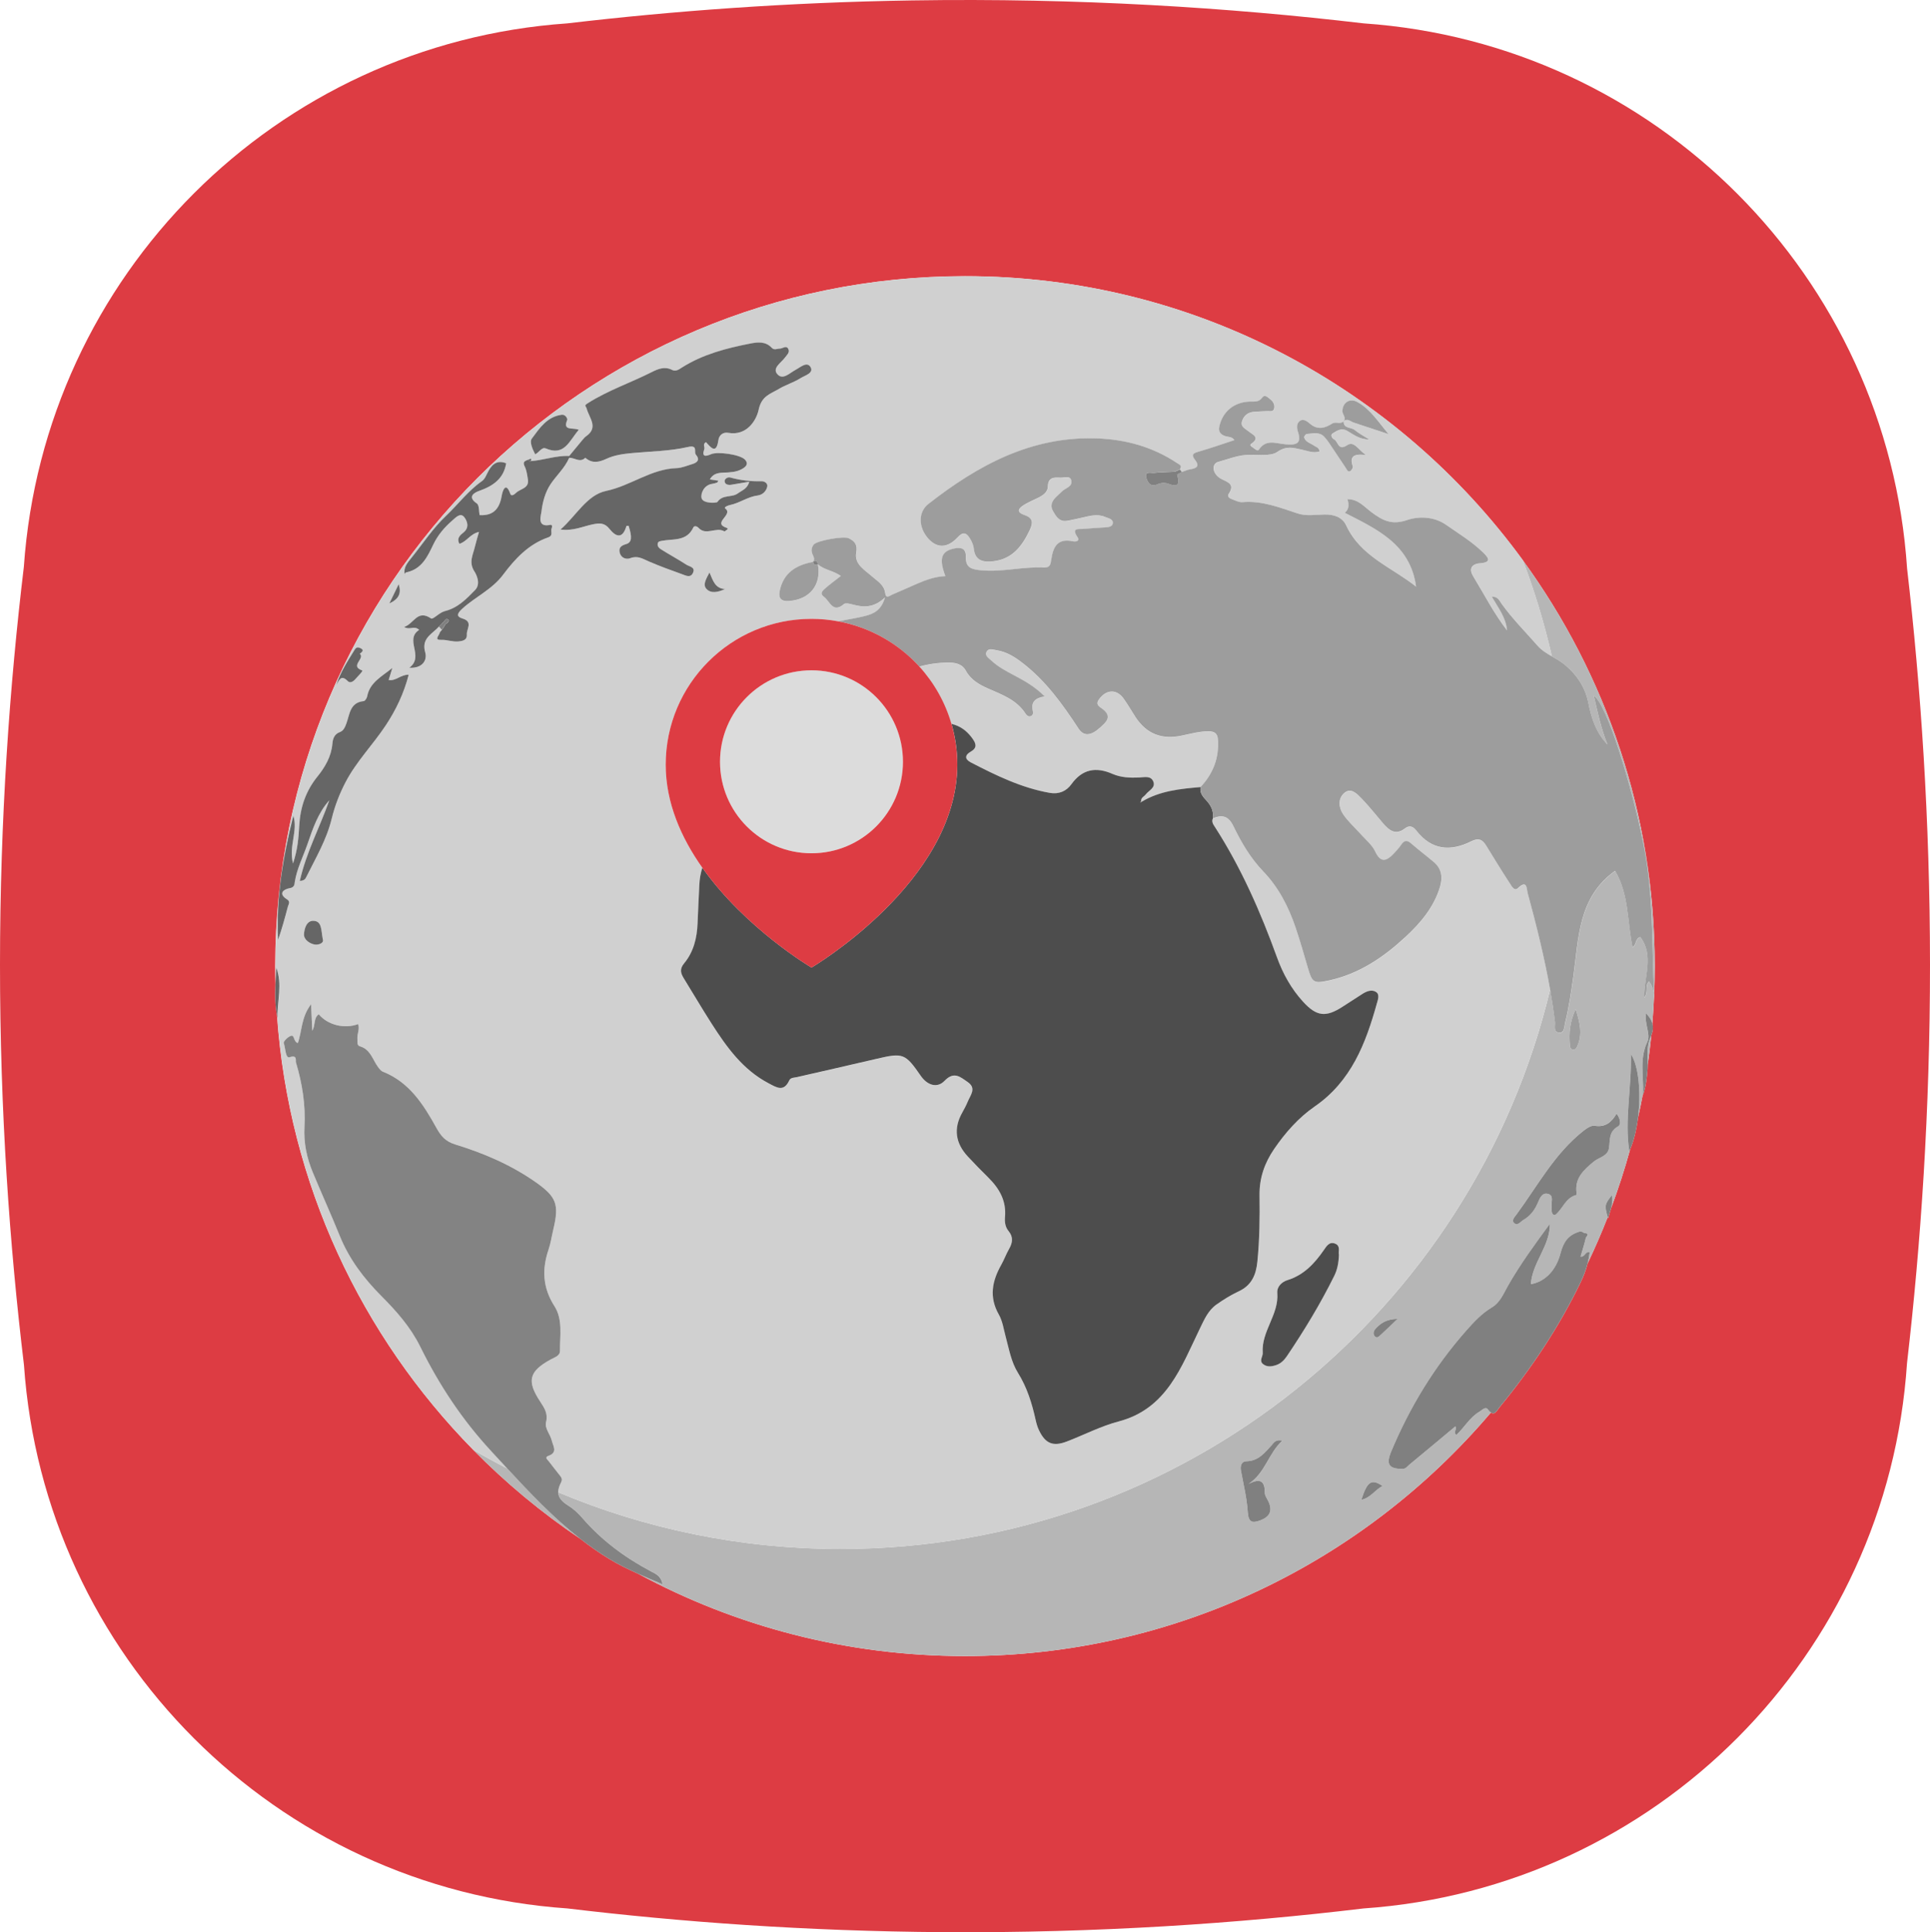 <svg xmlns="http://www.w3.org/2000/svg" id="Livello_2" data-name="Livello 2" viewBox="0 0 737.27 737.95"><defs><style>      .cls-1 {        fill: #9d9d9d;      }      .cls-2 {        fill: #b6b6b6;      }      .cls-3 {        fill: #666;      }      .cls-4 {        fill: #d0d0d0;      }      .cls-5 {        fill: #dcdcdc;      }      .cls-6 {        fill: #dd3c43;      }      .cls-7 {        fill: gray;      }      .cls-8 {        fill: #838383;      }      .cls-9 {        fill: #4d4d4d;      }    </style></defs><g id="Livello_1-2" data-name="Livello 1"><g><path class="cls-6" d="M728.52,217.13c-7.42-111.56-96.11-200.49-207.65-208.21C469.88,2.92,411.99-.84,348.43,.16c-47.54,.74-91.63,4.05-131.75,8.77C105.4,16.65,16.83,105.21,9.11,216.49,3.7,261.57,.01,312.53,0,368.39c-.01,56.25,3.69,107.53,9.15,152.86,7.7,111.3,96.27,199.89,207.57,207.61,43.05,5.16,91.18,8.71,143.61,9.06,59.15,.39,113.01-3.36,160.51-9.05,111.56-7.72,200.26-96.67,207.65-208.25,5.26-45.35,8.8-96.4,8.78-152.22-.01-55.44-3.53-106.16-8.75-151.26Zm-96.52,164.28c-.04-.4-.08-.81-.13-1.2-.15,3.58-.37,7.14-.66,10.68,.37,1.38,.23,2.85-.4,4.52-.38,3.77-.84,7.52-1.38,11.24,0,.56-.02,1.12-.06,1.67-.26,3.39-.64,6.7-1.76,9.94,.02-.23,.02-.47,.03-.7-.59,3.16-1.23,6.3-1.93,9.42-.56,4.44-1.56,8.63-2.95,11.83-2.11,7.7-4.56,15.25-7.33,22.65-.34,1.27-.79,2.53-1.13,3.87-.05-.18-.1-.34-.15-.51-2.34,6-4.9,11.89-7.66,17.67-.65,2.55-1.59,4.99-2.72,7.32-8.29,17.17-18.83,32.91-30.92,47.63-.91,1.1-1.76,3.11-3.33,2.04-48.33,56.89-120.39,93-200.89,93-45.17,0-87.67-11.39-124.82-31.42-3.89-1.74-7.63-3.56-11.22-5.76-3.85-2.35-7.5-4.93-10.99-7.67-14.73-9.93-28.42-21.29-40.83-33.92-42.65-43.37-70.4-101.43-74.96-165.91-.74-3.9-.75-7.82-.58-11.75-.06-2.35-.1-4.71-.1-7.08,0-145.53,117.97-263.5,263.5-263.5,87.58,0,165.17,42.74,213.09,108.5,31.7,43.5,50.41,97.06,50.41,155,0,3.51-.09,7-.23,10.47,.03,.66,.06,1.32,.1,1.97Z"></path><path class="cls-2" d="M628.15,381.03c-.14-8.09,3.84-16.03-1.52-23.11-2.03,.61-1.29,2.88-2.96,3.86-2.08-9.73-1.33-20.07-6.67-29.14-14.23,10.2-13.88,25.86-15.96,40.46-.84,5.91-1.68,11.8-3.13,17.58-.35,1.38-.21,3.79-2.13,3.74-2.52-.07-1.57-2.74-1.74-4.11-.51-4.18-1.15-8.33-1.88-12.46-29.29,122.57-139.53,213.71-271.08,213.71-38.23,0-74.65-7.71-107.82-21.64,.03,1.98,1.3,3.5,3.85,5.08,1.97,1.22,3.76,2.87,5.28,4.63,7.37,8.56,16.23,15.13,26.16,20.4,1.77,.94,4.02,1.73,4.57,4.99-3.2-1.35-6.29-2.64-9.3-3.98,37.15,20.03,79.65,31.42,124.82,31.42,80.5,0,152.55-36.11,200.89-93-.35-.24-.73-.62-1.15-1.19-.93-1.26-2.23,.31-3.24,.9-3.7,2.16-5.74,6.05-8.79,8.84-1.39-1.08,.41-2.13-.38-3.24-5.84,4.87-11.65,9.73-17.49,14.54-.81,.66-1.38,1.68-2.69,1.68-5.24,0-6.38-1.73-4.29-6.74,7.07-16.92,16.51-32.38,28.67-46.14,2.91-3.29,5.91-6.51,9.74-8.8,3.16-1.89,4.43-5.23,6.11-8.19,4.72-8.31,10.37-15.99,16.05-23.75,.12,8.46-6.69,14.72-7.26,23.07,5.16-.89,9.53-4.97,11.32-11.79,1.1-4.21,2.82-6.89,7.06-8.22,1.26-.4,1.51,.42,2.25,.49,2.11,.2,.49,1.38,.37,1.87-.56,2.4-1.32,4.75-2.02,7.14,1.74,.27,1.67-2.03,3.48-1.68-.16,1.45-.43,2.86-.78,4.25,2.76-5.78,5.32-11.67,7.66-17.67-1.28-4.48-1.14-4.88,1.62-8.41,.36,1.81,.1,3.43-.34,5.04,2.77-7.4,5.22-14.95,7.33-22.65-.12,.27-.24,.55-.37,.81-1.88-11.84,.94-24.13,.59-37.08,3.13,4.71,3.9,15.13,2.73,24.44,.7-3.12,1.34-6.26,1.93-9.42,.28-6.56-1.47-13.14,1.66-19.73,1.33-2.8-1.19-6.86-.54-10.82,1.3,1.3,2.1,2.57,2.45,3.89,.29-3.54,.51-7.1,.66-10.68-.21-1.86-.6-3.65-1.91-5.33-1.74,1.76-.09,3.9-1.82,6.15Zm-151.19,185.72c4.76-2.45,6.24-.91,6.23,3.44,0,1.14,.95,2.27,1.45,3.41,1.5,3.42,.44,5.67-3.04,6.99-3.18,1.21-4.68,.93-4.94-3.15-.35-5.31-1.64-10.56-2.6-15.82-.34-1.86,.26-3.51,2.03-3.54,4.74-.08,7.14-3.39,9.89-6.35,.8-.87,1.44-2.07,3.93-1.52-5.42,4.93-6.5,12.31-12.94,16.55Zm43.08,6.04c2.23-7.05,3.88-8.14,8.12-5.25-2.93,1.42-4.56,4.56-8.12,5.25Zm7.55-63.14c-.62,.56-1.41,1.63-2.32,.78-.91-.84-.61-2.1,.16-2.95,1.88-2.05,4.02-3.69,8.44-3.8-2.76,2.63-4.48,4.35-6.29,5.97Zm74.3-124.29c1.81,5.49,2.55,9.68,.76,13.97-.29,.69-.66,1.55-1.57,1.54-1.29-.02-1.34-1.13-1.41-2.03-.34-4.22-.09-8.36,2.22-13.48Zm16.15,44.84c-3.53,1.99-2.95,5.14-3.38,8.17-.46,3.19-3.86,3.59-5.83,5.23-3.89,3.23-7.29,6.29-6.6,11.88,.04,.3,.02,.87-.08,.89-3.97,1-5.06,4.97-7.69,7.33-.81,.73-1.48,.02-1.66-.82-.16-.75-.04-1.56-.1-2.34-.13-1.73,.98-4.25-1.61-4.67-2.21-.37-2.99,2.02-3.72,3.68-1.18,2.69-2.86,4.85-5.4,6.32-1.12,.65-2.2,2.42-3.54,1.23-1.18-1.04,.22-2.41,.88-3.31,8.11-11.03,14.64-23.35,25.67-32.01,1.19-.94,2.92-2.08,4.19-1.87,4.08,.67,6.46-1.34,8.37-4.63,1.4,1.79,1.88,4.12,.5,4.91Z"></path><path class="cls-2" d="M193.79,560.84c-4.41-2.27-8.75-4.64-13.02-7.13,12.41,12.62,26.1,23.99,40.83,33.92-10.17-7.95-19.04-17.3-27.81-26.78Z"></path><path class="cls-2" d="M581.72,213.97c4.5,11.86,8.21,24.12,11.08,36.69,1.28,.74,2.55,1.45,3.68,2.26,4.8,3.46,8.93,8.73,10.23,15.31,1.16,5.83,2.89,11.51,7.35,16.11-2.48-6-3.76-12.27-5.25-18.6,4.88,2.69,14.22,33.12,19.01,56.43,3.91,19.05,3.16,38.17,4.08,57.27,.14-3.48,.23-6.96,.23-10.47,0-57.94-18.72-111.5-50.41-155Z"></path><path class="cls-2" d="M629.44,406.65c.53-3.72,1-7.47,1.38-11.24-.12,.31-.23,.62-.38,.94-1.48,3.16-.97,6.79-1,10.3Z"></path><path class="cls-4" d="M223.69,173.87c-.04,.18-.07,.36-.1,.53,.02-.18,.06-.35,.1-.53Z"></path><path class="cls-4" d="M450.73,179.26c-.64,.3-1.29,.6-1.94,.89-1.98,.1-3.97,.16-5.95,.28,1.98-.13,3.97-.18,5.95-.28,.64-.3,1.29-.6,1.93-.9Z"></path><path class="cls-4" d="M168.66,238.36c.14-.29,.35-.52,.64-.67h0c-.29,.15-.5,.37-.64,.67-.32,.31-.64,.62-.97,.93,.32-.31,.64-.62,.97-.93h0Z"></path><path class="cls-4" d="M364.89,276.91c2.8,.97,4.85,2.8,6.55,5.14,1.38,1.89,1.96,3.57-.62,5.03-2.28,1.29-2.4,2.87,.01,4.12,9.62,4.97,19.33,9.72,30.13,11.63,3.45,.61,6.33-.56,8.29-3.29,4.19-5.82,9.39-6.72,15.69-3.96,3.22,1.41,6.67,1.54,10.17,1.39,1.95-.08,4.51-.84,5.45,1.56,.94,2.37-1.72,3.35-2.88,4.88-.63,.84-1.9,1.22-1.79,2.58,0,0,.23,.23,.23,.23,6.93-4.15,14.7-4.92,22.49-5.58,4.83-5.15,7.17-11.21,6.62-18.3-.16-2.1-1.28-2.94-3.4-2.97-3.67-.05-7.13,.98-10.66,1.69-7.53,1.51-13.24-.76-17.41-7.13-1.55-2.36-2.93-4.83-4.58-7.12-2.68-3.71-6.63-3.44-9.36,.33-1.52,2.1,.19,2.82,1.34,3.69,3.89,2.93,1.34,5.06-.9,7.09-3.54,3.21-6.32,3.39-8.25,.43-6.11-9.36-12.61-18.39-21.61-25.25-2.87-2.19-5.95-4.11-9.61-4.68-1.32-.21-3.07-.98-3.89,.51-.87,1.58,.84,2.52,1.8,3.42,2.54,2.38,5.61,3.99,8.66,5.62,3.99,2.12,7.97,4.29,11.72,8.08-3.58,.53-5.37,2.13-4.55,5.55,.17,.69,.15,1.64-.8,1.98-.91,.32-1.54-.29-1.95-.93-3.36-5.24-8.87-7.24-14.19-9.56-3.49-1.52-6.72-3.33-8.64-6.88-1.47-2.72-4.25-3.13-6.92-3.1-3.82,.05-7.43,.58-10.84,1.54,5.61,6.18,9.83,13.62,12.23,21.85,.48,.14,.96,.28,1.44,.45Z"></path><path class="cls-4" d="M187.63,554.19c-11.12-11.98-19.91-25.33-27.09-39.88-3.65-7.41-9.05-13.53-14.83-19.31-6.71-6.72-12.33-14.13-15.92-23.02-3.29-8.14-6.95-16.12-10.3-24.24-2.29-5.55-3.51-11.29-3.17-17.42,.46-8.36-.87-16.58-3.26-24.58-.19-.64,.63-3.03-2.41-1.96-1.62,.57-1.57-3.51-2.25-5.44-.2-.57,1.68-2.49,2.84-2.76,1.34-.32,.8,2.17,2.54,2.79,1.67-4.72,1.23-9.82,5.06-14.83,.19,4.05,.32,6.84,.47,10.14,1.28-2.3,.41-4.88,2.47-6.31,3.46,4.13,9.8,5.69,15.04,3.75,.71,1.89-.42,3.69-.28,5.58,.08,1.1-.29,2.55,.93,2.89,4.04,1.15,4.84,4.97,6.87,7.8,.53,.74,1.17,1.6,1.96,1.91,10.08,4.01,15.48,12.5,20.38,21.37,1.71,3.1,3.4,5.24,7.23,6.41,10.81,3.3,21.22,7.74,30.58,14.3,8.09,5.66,9.2,8.5,6.9,18.14-.62,2.6-.99,5.27-1.85,7.79-2.56,7.56-2.19,14.56,2.27,21.52,3.29,5.13,2.05,11.3,2.12,17.06,.02,1.98-2.08,2.5-3.59,3.33-8.29,4.56-9.18,8.23-3.93,16.13,1.57,2.36,3.01,4.51,2.2,7.77-.6,2.43,1.62,4.64,2.18,7.05,.47,2.02,2.4,4.53-1.22,5.82-1.63,.58-.54,1.32,0,2,1.45,1.85,2.87,3.72,4.34,5.55,.63,.79,1,1.5,.47,2.53-.77,1.5-1.14,2.75-1.12,3.87,33.17,13.93,69.59,21.64,107.82,21.64,131.54,0,241.79-91.13,271.08-213.71-2.19-12.39-5.26-24.58-8.55-36.73-.41-1.53-.14-5.34-3.72-1.89-1.38,1.33-2.45-.82-3.13-1.87-3.07-4.73-6.04-9.52-8.98-14.34-1.43-2.35-2.9-3.09-5.69-1.69-7.91,3.98-15.17,3.44-20.98-4.05-1.18-1.52-2.56-2.28-4.38-.85-3.56,2.77-6.05,.73-8.35-1.94-2.77-3.2-5.36-6.58-8.31-9.59-1.66-1.69-3.92-4.16-6.43-2.07-2.61,2.17-2.26,5.61-.52,8.19,1.91,2.83,4.57,5.15,6.85,7.73,1.87,2.11,4.25,4.01,5.4,6.48,2.04,4.39,4.19,3.77,6.91,1,1.09-1.11,2.15-2.28,3.02-3.56,1.14-1.65,2.15-1.96,3.78-.53,2.83,2.48,5.86,4.74,8.73,7.18,3.01,2.56,3.37,5.87,2.3,9.45-2.33,7.81-7.45,13.8-13.22,19.14-8.37,7.75-17.69,14.06-29.1,16.56-5.96,1.3-6.49,.9-8.19-4.94-1.49-5.12-2.96-10.25-4.67-15.3-2.69-7.95-6.47-15.29-12.37-21.42-4.83-5.03-8.35-11.03-11.34-17.23-1.91-3.96-4.31-4.48-7.89-2.99-.6,1.39,.24,2.41,.91,3.46,9.97,15.53,17.32,32.31,23.59,49.61,2.27,6.26,5.44,11.98,9.95,16.92,5.16,5.66,8.7,6.08,15.14,1.9,2.5-1.62,5.01-3.23,7.52-4.85,1.66-1.07,3.66-1.83,5.28-.72,1.42,.97,.64,2.95,.24,4.41-4.25,15.29-9.8,29.68-23.73,39.29-6.18,4.27-11.23,9.98-15.52,16.27-3.64,5.33-5.64,11.08-5.55,17.62,.12,8.48,.02,16.95-.83,25.41-.5,4.98-2.18,9-7.08,11.27-2.97,1.38-5.79,3.14-8.48,5.02-3.26,2.29-4.71,5.72-6.46,9.34-7.04,14.5-12.55,30.52-31.01,35.37-6.77,1.78-13.13,5.11-19.71,7.63-5.3,2.04-8.22,.85-10.67-4.26-.6-1.26-1-2.64-1.3-4.01-1.39-6.3-3.27-12.37-6.74-17.93-2.6-4.16-3.41-9.06-4.68-13.76-.78-2.87-1.2-5.99-2.63-8.51-3.82-6.7-2.55-12.87,.97-19.08,1.08-1.91,1.82-4.01,2.91-5.91,1.38-2.4,1.74-4.61-.17-6.91-1.28-1.54-1.52-3.49-1.35-5.35,.57-6.18-2.15-10.88-6.34-15.03-2.67-2.65-5.33-5.32-7.88-8.09-4.7-5.08-5.56-10.69-2.08-16.82,.77-1.36,1.5-2.76,2.1-4.21,1.02-2.46,3.4-5.04-.08-7.42-2.79-1.91-5.18-4.22-8.82-.44-2.83,2.94-6.59,1.68-9.06-1.89-5.98-8.64-6.76-8.9-17.03-6.49-10.07,2.37-20.16,4.64-30.25,6.95-1.06,.24-2.46,.17-2.95,1.22-2.11,4.58-4.76,2.8-7.91,1.15-9.86-5.18-16.02-13.81-21.79-22.81-3.64-5.67-7.05-11.49-10.59-17.24-1.21-1.96-1.71-3.58,.11-5.77,3.62-4.37,4.92-9.71,5.13-15.34,.18-4.86,.47-9.72,.67-14.58,.1-2.37,.5-4.57,1.16-6.6-8.03-11.35-14-24.72-14-39.38,0-30.75,24.93-55.69,55.69-55.69,3.53,0,6.98,.34,10.32,.97,3.45-.74,6.97-1.22,10.39-2.1,3.14-.81,6.07-2.21,7.41-7.03-4.25,4.08-8.28,3.81-12.48,2.67-1.03-.28-2.59-.64-3.19-.13-4.28,3.65-5.37-1.13-7.6-2.74-1.87-1.36-.46-2.49,.57-3.38,1.75-1.52,3.64-2.89,5.84-4.62-2.9-2.06-6.36-2.3-8.76-4.44,0,0,0,.01,0,.02-.02,0-.03,0-.05,.02,1.37,7.77-3.02,13.37-11.04,13.98-2.72,.21-4.19-.8-3.56-3.84,1.44-6.94,6.28-9.91,12.71-11.09,0-.01,0-.02-.01-.04h0s.08-.05,.12-.08c.79-1.05,.05-2.01-.31-2.94-.52-1.32-.29-2.52,.51-3.55,1.22-1.57,11.46-3.35,13.34-2.44,2.34,1.13,3.46,2.42,2.91,5.5-.79,4.46,3.26,6.63,6.02,9.08,2.11,1.88,4.64,3.19,5.05,6.38,.31,2.37,1.75,.96,2.66,.58,3.18-1.32,6.31-2.79,9.48-4.15,3.46-1.48,6.99-2.77,10.85-2.91-2.59-6.77-1.57-9.61,3.56-10.6,2.74-.53,4.33,.22,4.26,3.24-.1,4.12,2.07,4.78,5.88,5.13,8.06,.74,15.89-1.48,23.85-1.05,2.47,.13,2.64-1.35,2.85-2.78,.7-4.88,2.22-8.57,8.31-7.25,.94,.2,2.84,.02,1.75-1.59-2.52-3.73,.55-2.96,2.33-3.15,2.65-.27,5.32-.4,7.98-.56,1.28-.08,2.96-.17,3.17-1.47,.29-1.75-1.61-1.97-2.86-2.51-3.13-1.35-6.17-.33-9.22,.33-1.83,.4-3.65,.86-5.5,1.13-2.95,.44-4.15-1.82-5.31-3.84-1.09-1.89-.36-3.64,1.08-5.1,.77-.78,1.62-1.49,2.39-2.27,1.34-1.36,4.27-1.81,3.53-4.35-.52-1.8-2.73-.85-4.19-.93-2.44-.14-4.66-.14-4.73,3.46-.04,2.16-1.99,3.41-3.91,4.33-1.7,.81-3.44,1.56-5.05,2.53-2.08,1.25-3.46,2.75,.04,3.96,3.21,1.11,3.38,2.82,2,5.75-2.89,6.14-6.67,11.07-13.9,11.9-3.61,.42-6.96,0-7.45-4.82-.14-1.35-.76-2.75-1.5-3.92-1.27-2.03-2.53-2.74-4.67-.41-3.89,4.25-7.94,4.21-11.27,.45-3.78-4.27-3.86-10.1,.08-13.18,18.93-14.79,39.31-25.92,64.36-25.04,11.06,.39,21.34,3.23,30.62,9.4,.94,.62,2.15,.95,1.1,2.41,.26,.33,.52,.67,.79,1,1.04-.35,2.05-.85,3.12-1.01,2.39-.37,3.85-1.12,1.87-3.63-1.5-1.9-.79-2.5,1.28-3.09,4.61-1.31,9.14-2.92,13.76-4.43-.84-1.4-2.41-1.15-3.63-1.58-1.79-.64-2.52-1.78-2.13-3.58,1.26-5.81,5.74-9.45,11.82-9.57,1.69-.03,3.28,.29,4.57-1.5,1.05-1.44,2.29,.03,3.18,.72,1,.78,1.67,1.98,1.42,3.3-.29,1.54-1.66,1.06-2.68,1.12-1.71,.1-3.43,.13-5.14,.28-2.26,.2-3.83,1.47-4.48,3.59-.66,2.18,1.25,2.84,2.56,3.92,1.48,1.22,4.55,2.33,.92,4.72-.76,.5,.16,1.09,.59,1.36,.74,.45,1.85,1.64,2.37,.86,2.75-4.17,6.58-2.34,10.1-2.06,3.54,.28,6.51,.26,4.81-4.78-.44-1.3-.58-3.07,.58-4.01,1.54-1.25,3.09,.17,4.17,1.05,2.94,2.42,5.7,1.51,8.34-.16,1.44-.92,3.17,.43,4.38-.9,0-.02,0-.04,0-.06l.03,.03-.03-.03s.06-.04,.09-.06c.91-1.41-.65-2.49-.58-3.85,.15-3.24,2.85-4.96,5.69-3.4,5.14,2.81,8.15,7.83,11.99,12.31-4.45-1.48-8.88-2.98-13.34-4.43-1.22-.4-2.32-1.7-3.76-.63-.02,.03-.03,.06-.06,.09,0,.01-.02,.02-.03,.03-.08,2.94,2.86,2.21,4.24,3.37,1.51,1.26,3.31,2.18,5.52,3.59-3.73,0-5.99-1.88-8.37-3.26-2.31-1.33-3.98,0-5.61,.97-1.04,.62-.1,1.96,.58,2.28,1.59,.74,1.45,4.56,4.95,2.23,2.65-1.76,4.09,1.52,7.21,3.76-5-.72-6.25,.8-5.02,4.29,.17,.47-.51,1.64-1.06,1.89-.87,.39-1.2-.63-1.62-1.27-2.16-3.27-4.34-6.52-6.53-9.77-.52-.77-1.11-1.53-1.76-2.19-1.93-1.98-4.37-1.12-6.63-1.02-.37,.02-1.09,.97-.99,1.3,.53,1.88,2.49,2.2,3.85,3.2,.71,.52,1.85,.57,2.04,2.18-2.48,.78-4.77-.31-7.12-.78-3.06-.62-5.53-1.46-9.03,.96-2.77,1.91-7.98,.81-12.12,1.17-3.62,.31-6.9,1.7-10.3,2.57-3,.78-2.4,4.9,1.16,6.64,2.61,1.28,5.08,2.03,2.72,5.59-.71,1.08,.27,1.74,1.18,2.07,1.32,.48,2.73,1.25,4.04,1.14,7.47-.64,14.2,2.04,21.05,4.3,3.36,1.11,6.87,.48,10.3,.42,3.61-.06,6.81,.94,8.33,4.23,5.43,11.73,17.27,15.87,26.66,23.31-2.21-16.25-15.02-21.93-27.25-28.2q2.18-1.68,1.03-5.18c4.11-.08,6.45,2.93,9.2,4.96,4.14,3.06,7.64,5.04,13.63,2.98,4.16-1.43,10.14-1.47,14.86,1.83,4.76,3.33,9.75,6.34,13.95,10.39,1.99,1.92,4.02,3.96-1.26,4.33-1.49,.1-4.68,1.12-2.34,4.94,4.23,6.92,7.89,14.18,12.91,20.65-.36-4.82-3.31-8.52-5.81-12.86,2.33-.1,2.94,1.58,3.72,2.66,4.11,5.78,9.14,10.77,13.79,16.08,1.51,1.72,3.47,2.91,5.42,4.03-2.87-12.57-6.58-24.82-11.08-36.69-47.91-65.75-125.5-108.5-213.09-108.5-145.53,0-263.5,117.97-263.5,263.5,0,2.37,.04,4.73,.1,7.08,.09-2.16,.23-4.32,.31-6.49,2.42,6.33,.35,12.8,.45,19.23-.07-.33-.12-.66-.18-.98,4.56,64.47,32.31,122.54,74.96,165.91,4.27,2.49,8.61,4.86,13.02,7.13-2.05-2.22-4.1-4.44-6.15-6.66Zm294.73-37.52c-.61-8.23,6.23-14.6,5.56-22.88-.2-2.41,1.75-4.24,3.86-4.89,6.27-1.92,10.32-6.3,13.88-11.43,1.04-1.5,2.14-3.5,4.47-2.47,2.07,.91,1.02,3.04,1.33,4.17-.08,3.18-.64,5.8-1.84,8.21-5.24,10.56-11.35,20.62-17.93,30.4-1.07,1.59-2.31,2.96-4.23,3.57-1.72,.55-3.44,.79-4.94-.37-1.69-1.31-.06-2.89-.17-4.32ZM120.15,360.72c-1.84-.35-4.14-1.87-4.02-3.94,.13-2.11,.96-5.3,3.74-5.1,3.15,.22,2.77,3.52,3.43,6.97,.6,1.64-1.79,2.34-3.15,2.07Zm149.66-135.89c-1.41-1.6-.05-3.71,1.24-6.21,1.35,3.13,2.12,6.15,5.97,6.35-2.76,1.24-5.48,1.83-7.2-.14Zm-66.64-57.32c2.93-3.93,5.79-8.37,11.4-9.1,1.49-.19,2.31,1.53,2.13,1.95-1.8,4.37,2,2.81,4.42,3.78-3.71,4.24-5.43,10.2-12.65,7.11-1.46-.62-2.51,1.53-4,2.24-1.01-1.92-2.26-4.69-1.29-5.99Zm-21.92,50.8c-2.25-3.47-.62-6.18,.09-9.18,.45-1.9,1.03-3.76,1.63-5.94-3.35,.72-4.68,3.75-7.47,4.53-1.23-2.19,.39-3.38,1.61-4.37,2.42-1.97,1.24-4.56,.2-5.85-1.47-1.82-3.26,.23-4.58,1.37-3,2.58-5.54,5.6-7.23,9.17-2.23,4.7-4.43,9.33-10.21,10.58-.43,.09-.71,.37-.72,.79,.04,.2,.08,.4,.15,.62-.11-.23-.15-.44-.15-.62-.5-2.71,1.17-4.54,2.68-6.42,4.32-5.37,8.16-11.25,13.13-15.94,4.61-4.35,8.42-9.54,13.66-13.22,1.07-.75,1.49-1.8,2.05-2.95,1.41-2.89,3.32-5.49,7.27-3.91-.95,5.86-4.95,8.66-10.27,10.53-1.58,.56-4.88,2.1-.96,4.8,1.01,.69,.79,3.15,1.07,4.46,5.72,.37,7.74-2.92,8.54-7.78,.14-.85,1.37-5.5,3.18-.38,.44,1.25,1.71,.14,2.27-.39,1.63-1.55,5.01-1.65,4.47-5.04-.27-1.7-.47-3.51-1.23-5-.96-1.87,.23-2.1,1.37-2.6,.35-.13,.96-.45,1.02-.36,.35,.47,.04,.78-.43,.95-.2-.2-.39-.39-.59-.59,.2,.2,.39,.39,.59,.59,5.07-.27,9.91-2.22,15.05-1.98,1.61-1.94,3.22-3.89,4.82-5.83h0c.54-.57,.99-1.27,1.63-1.7,4.87-3.31,1.17-7.09,.26-10.45-.34-1.27-1.26-1.14,.45-2.22,7.72-4.88,16.37-7.79,24.46-11.88,2.33-1.18,4.9-2.22,7.65-.8,1.5,.77,2.76-.25,3.9-.97,7.98-5.03,16.91-7.33,26.02-9.1,2.93-.57,5.85-.86,8.19,1.64,.95,1.01,2.04,.31,3.09,.3,1.12-.01,2.53-1.45,3.28,.24,.57,1.29-.69,2.31-1.41,3.29-1.43,1.93-4.79,3.87-2.9,6.15,2.1,2.54,4.74-.35,7.01-1.55,1.85-.98,4.39-3.35,5.74-1.07,1.35,2.29-2.15,3.19-3.76,4.2-2.64,1.66-5.73,2.58-8.41,4.18-3.16,1.88-6.53,2.61-7.65,7.91-.83,3.96-4.49,10.08-11.58,8.82-2-.36-3.53,.86-3.79,2.74-.77,5.62-2.9,2.9-4.74,.81-1.44,.79-.35,1.81-.65,2.67-1.07,3.03,.51,2.86,2.55,1.95,2.53-1.13,11.1,.11,12.94,2.03,1.67,1.74,.22,2.88-1.16,3.65-2.1,1.17-4.49,1.27-6.86,1.35-2.07,.07-4.09,.3-5.36,2.58,1.12,.17,2.12,.33,3.26,.51-.23,.36-.31,.64-.47,.7-.59,.2-1.2,.4-1.81,.48-3.31,.41-4.58,3.85-4.13,5.49,.58,2.12,5.72,1.91,6.04,1.44,2.02-2.95,5.5-1.57,7.79-3.26,1.61-1.18,3.7-1.77,4.38-4.47-2.42,.41-4.63,.8-6.85,1.15-1.18,.19-2.47-.07-2.56-1.34-.06-.88,1.19-1.69,2.11-1.43,3.95,1.1,7.94,1.54,12.04,1.44,1.01-.02,2.39,.73,2.13,2.04-.36,1.82-1.9,3.17-3.58,3.38-3.84,.47-6.92,2.89-10.6,3.65-.85,.18-2.53,.85-1.86,1.34,3.26,2.41-5.23,5.47,.56,7.4,.18,.06,.31,.26,.47,.39-.47,.32-1.18,1.04-1.39,.92-3.12-1.82-6.97,1.81-9.88-1.35-.59-.65-1.59-.9-1.98-.08-2.54,5.4-7.76,4.21-12.14,5.09-.6,.12-1.27,.2-1.43,.97-.24,1.14,.58,1.83,1.31,2.29,3.19,2,6.5,3.79,9.65,5.84,1.11,.72,3.59,.9,2.48,3.17-.96,1.97-2.79,.94-4.17,.44-4.27-1.53-8.54-3.09-12.7-4.88-2.3-1-4.27-2.32-7.06-1.23-1.56,.61-3.57-.08-4.05-2.17-.42-1.83,.56-2.66,2.45-3.2,2.23-.64,2.36-2.66,.96-7-.29,.02-.8-.01-.83,.09-1.44,4.94-3.92,4.29-6.51,1.05-1.76-2.21-3.57-2.24-6.16-1.73-3.89,.77-7.66,2.66-12.52,2.02,6.09-5.34,10.1-13.2,17.45-14.75,9.39-1.97,17.13-8.39,26.92-8.7,1.98-.06,3.95-.95,5.9-1.52,1.99-.59,3.15-1.64,1.44-3.65-.86-1.01,.99-3.82-3.05-2.9-6.82,1.56-13.99,1.64-21.02,2.29-3.46,.32-6.97,.75-10.07,2.21-2.96,1.39-5.49,1.87-8.09-.39-2.05,2.04-4.11-.09-6.16,.02-1.7,3.98-5.02,6.82-7.28,10.33-1.9,2.94-2.9,6.71-3.31,10.23-.17,1.49-1.89,6.1,3.32,5.06,.86-.17,.83,.71,.57,1.31-.48,1.13,.79,2.73-1.37,3.48-7.45,2.58-12.67,8.18-17.15,14.21-4.25,5.7-10.66,8.47-15.69,13.07-2.28,2.09-1.92,3.05,.2,3.7,4.11,1.25,1.44,4.06,1.61,6.06,.16,1.83-.95,2.49-3.25,2.68-2.33,.19-4.37-.71-6.65-.61-2.83,.13-.51-1.82-.41-2.87,.26-.32,.53-.63,.79-.95-.37-.42-.73-.84-1.1-1.26-.32,.32-.64,.65-.97,.97-2.6,2.39-5.68,4.11-4.28,8.95,.8,2.77-.92,6.1-6.08,5.82,5.89-4.4-2.02-10.66,3.75-14.47-1.93-1.78-3.37,.21-5.78-1.09,3.88-1.23,5-6.87,10.36-3.26,.72,.49,3.21-2.3,5.07-2.74,5.05-1.19,8.35-4.65,11.72-8.1,2.31-2.37,.45-5.98-.25-7.06Zm-28.94,4.81c1.01,3.16,.38,5.55-3.56,7.33,1.47-3.02,2.51-5.18,3.56-7.33Zm-17.19,25.62c.65-1.06,1.03-1.87,2.41-1.28,1.91,.81,.77,1.51-.06,2.24,2.12,1.78-3.98,4.69,.87,6.33,.51,.17-1.26,1.83-2.02,2.73-.91,1.07-2.3,2.54-3.5,1.33-2.57-2.6-3.16-.35-4.34,1.53,1.54-4.83,4.14-8.82,6.64-12.88Zm-28.88,110.21c-.81-16.12,1.92-31.83,5.82-47.42,1.87,5.78-1.81,11.45-.12,18.26,1.8-5.35,2.13-9.94,2.38-14.48,.39-6.97,2.5-13.19,6.9-18.65,2.98-3.7,5.34-7.7,5.77-12.64,.16-1.8,.68-3.64,2.89-4.43,1.36-.49,1.96-1.93,2.46-3.3,1.29-3.53,1.34-8,6.62-8.51,.51-.05,1.19-1.14,1.32-1.83,.98-5.34,5.69-7.61,9.62-10.85-.45,1.45-.89,2.9-1.42,4.61,2.8,.51,4.56-2.07,7.66-2.02-1.85,7.15-4.9,13.54-8.88,19.51-4.87,7.3-11.11,13.64-15.22,21.49-2.34,4.47-4.15,9.17-5.33,14.03-1.96,8.04-6.14,15.05-9.75,22.34-.34,.69-.78,1.32-2.43,1.4,2.47-10.99,7.7-20.61,11.29-30.82-4.41,4.91-6.36,11-8.43,16.96-1.64,4.7-3.97,9.19-4.76,14.19-.17,1.05-.1,2.13-2.03,2.45-2.16,.36-4.5,2.02-.95,4.25,1.42,.89,.57,1.88,.32,2.85-1.11,4.22-2.25,8.44-3.72,12.62Z"></path><path class="cls-4" d="M448.46,185.34c-.17-.02-.36-.04-.57-.09,.21,.04,.4,.07,.57,.09Z"></path><path class="cls-8" d="M248.54,600.05c-9.93-5.27-18.79-11.84-26.16-20.4-1.52-1.76-3.31-3.41-5.28-4.63-2.54-1.58-3.81-3.11-3.85-5.08-.02-1.12,.35-2.38,1.12-3.87,.53-1.03,.17-1.74-.47-2.53-1.47-1.83-2.89-3.7-4.34-5.55-.53-.68-1.62-1.42,0-2,3.62-1.29,1.69-3.79,1.22-5.82-.56-2.41-2.78-4.62-2.18-7.05,.81-3.25-.64-5.41-2.2-7.77-5.25-7.9-4.36-11.57,3.93-16.13,1.51-.83,3.61-1.35,3.59-3.33-.07-5.76,1.17-11.93-2.12-17.06-4.46-6.96-4.83-13.96-2.27-21.52,.85-2.51,1.23-5.19,1.85-7.79,2.3-9.64,1.19-12.48-6.9-18.14-9.36-6.55-19.77-10.99-30.58-14.3-3.83-1.17-5.52-3.32-7.23-6.41-4.91-8.87-10.3-17.36-20.38-21.37-.79-.31-1.43-1.17-1.96-1.91-2.03-2.82-2.83-6.65-6.87-7.8-1.22-.35-.84-1.8-.93-2.89-.14-1.89,.99-3.69,.28-5.58-5.24,1.94-11.58,.38-15.04-3.75-2.05,1.43-1.19,4.01-2.47,6.31-.15-3.3-.28-6.09-.47-10.14-3.83,5.01-3.39,10.11-5.06,14.83-1.74-.61-1.19-3.1-2.54-2.79-1.17,.27-3.04,2.19-2.84,2.76,.68,1.93,.64,6,2.25,5.44,3.04-1.06,2.21,1.32,2.41,1.96,2.4,8.01,3.72,16.23,3.26,24.58-.34,6.13,.87,11.87,3.17,17.42,3.35,8.11,7.01,16.1,10.3,24.24,3.6,8.89,9.22,16.3,15.92,23.02,5.77,5.78,11.17,11.9,14.83,19.31,7.18,14.56,15.97,27.9,27.09,39.88,2.06,2.22,4.1,4.44,6.15,6.66,8.78,9.49,17.65,18.83,27.81,26.78,3.5,2.74,7.14,5.32,10.99,7.67,3.59,2.19,7.33,4.02,11.22,5.76,3.01,1.34,6.1,2.63,9.3,3.98-.55-3.26-2.8-4.05-4.57-4.99Z"></path><path class="cls-9" d="M435.54,306.53c.12-.19,.24-.37,.37-.56-.11-1.36,1.16-1.74,1.79-2.58,1.15-1.53,3.81-2.51,2.88-4.88-.95-2.39-3.51-1.64-5.45-1.56-3.49,.15-6.95,.02-10.17-1.39-6.31-2.76-11.51-1.85-15.69,3.96-1.96,2.72-4.84,3.9-8.29,3.29-10.8-1.91-20.51-6.66-30.13-11.63-2.42-1.25-2.29-2.83-.01-4.12,2.58-1.46,2-3.13,.62-5.03-1.7-2.34-3.75-4.17-6.55-5.14-.48-.17-.96-.31-1.44-.45,1.44,4.94,2.22,10.17,2.22,15.57,0,44.77-55.69,77.52-55.69,77.52,0,0-25.19-14.82-41.69-38.14-.66,2.04-1.06,4.23-1.16,6.6-.21,4.86-.49,9.72-.67,14.58-.21,5.63-1.5,10.97-5.13,15.34-1.82,2.19-1.32,3.81-.11,5.77,3.54,5.74,6.95,11.56,10.59,17.24,5.77,9,11.93,17.63,21.79,22.81,3.14,1.65,5.79,3.43,7.91-1.15,.49-1.06,1.89-.98,2.95-1.22,10.08-2.31,20.18-4.59,30.25-6.95,10.27-2.41,11.05-2.15,17.03,6.49,2.47,3.57,6.23,4.83,9.06,1.89,3.64-3.78,6.03-1.47,8.82,.44,3.48,2.38,1.1,4.96,.08,7.42-.6,1.45-1.33,2.85-2.1,4.21-3.48,6.13-2.62,11.74,2.08,16.82,2.55,2.76,5.21,5.44,7.88,8.09,4.19,4.15,6.9,8.85,6.34,15.03-.17,1.86,.07,3.81,1.35,5.35,1.91,2.3,1.55,4.51,.17,6.91-1.09,1.9-1.83,4-2.91,5.91-3.52,6.21-4.79,12.38-.97,19.08,1.44,2.52,1.85,5.64,2.63,8.51,1.27,4.69,2.08,9.59,4.68,13.76,3.47,5.56,5.35,11.63,6.74,17.93,.3,1.37,.7,2.75,1.3,4.01,2.45,5.11,5.37,6.3,10.67,4.26,6.58-2.53,12.94-5.85,19.71-7.63,18.46-4.85,23.97-20.87,31.01-35.37,1.76-3.62,3.2-7.05,6.46-9.34,2.68-1.88,5.51-3.64,8.48-5.02,4.9-2.28,6.58-6.29,7.08-11.27,.85-8.46,.95-16.93,.83-25.41-.09-6.54,1.91-12.29,5.55-17.62,4.29-6.28,9.34-12,15.52-16.27,13.93-9.61,19.48-24,23.73-39.29,.41-1.46,1.18-3.44-.24-4.41-1.62-1.11-3.62-.35-5.28,.72-2.51,1.62-5.02,3.22-7.52,4.85-6.44,4.18-9.98,3.76-15.14-1.9-4.5-4.93-7.68-10.65-9.95-16.92-6.26-17.3-13.62-34.08-23.59-49.61-.67-1.05-1.51-2.06-.91-3.46,.4-2.65-.6-4.8-2.34-6.72-1.35-1.48-2.77-2.96-2.34-5.25-7.79,.66-15.56,1.43-22.49,5.58-.2,.11-.4,.22-.59,.33Z"></path><path class="cls-9" d="M482.53,520.99c1.51,1.17,3.23,.93,4.94,.37,1.91-.62,3.16-1.99,4.23-3.57,6.58-9.77,12.69-19.83,17.93-30.4,1.2-2.41,1.76-5.03,1.84-8.21-.32-1.13,.74-3.26-1.33-4.17-2.33-1.02-3.43,.97-4.47,2.47-3.56,5.12-7.62,9.5-13.88,11.43-2.1,.65-4.06,2.47-3.86,4.89,.68,8.28-6.16,14.65-5.56,22.88,.1,1.43-1.53,3,.17,4.32Z"></path><path class="cls-1" d="M608.82,265.74c1.49,6.33,2.77,12.6,5.25,18.6-4.45-4.6-6.19-10.28-7.35-16.11-1.31-6.58-5.43-11.85-10.23-15.31-1.13-.81-2.4-1.52-3.68-2.26-1.95-1.12-3.91-2.31-5.42-4.03-4.65-5.31-9.67-10.3-13.79-16.08-.77-1.09-1.39-2.77-3.72-2.66,2.5,4.34,5.45,8.04,5.81,12.86-5.02-6.48-8.69-13.74-12.91-20.65-2.34-3.83,.86-4.84,2.34-4.94,5.28-.36,3.25-2.4,1.26-4.33-4.2-4.05-9.19-7.06-13.95-10.39-4.72-3.3-10.7-3.26-14.86-1.83-5.99,2.07-9.49,.08-13.63-2.98-2.75-2.03-5.08-5.04-9.2-4.96q1.15,3.51-1.03,5.18c12.23,6.27,25.04,11.95,27.25,28.2-9.39-7.44-21.23-11.58-26.66-23.31-1.52-3.28-4.73-4.29-8.33-4.23-3.43,.06-6.94,.69-10.3-.42-6.85-2.26-13.58-4.94-21.05-4.3-1.31,.11-2.72-.66-4.04-1.14-.91-.33-1.89-.99-1.18-2.07,2.35-3.55-.11-4.31-2.72-5.59-3.55-1.74-4.15-5.87-1.16-6.64,3.4-.88,6.68-2.26,10.3-2.57,4.13-.36,9.35,.74,12.12-1.17,3.5-2.41,5.97-1.58,9.03-.96,2.35,.48,4.64,1.57,7.12,.78-.19-1.61-1.33-1.65-2.04-2.18-1.35-1-3.31-1.31-3.85-3.2-.09-.33,.62-1.28,.99-1.3,2.26-.11,4.7-.96,6.63,1.02,.65,.67,1.23,1.42,1.76,2.19,2.2,3.24,4.37,6.5,6.53,9.77,.42,.63,.75,1.66,1.62,1.27,.55-.25,1.23-1.41,1.06-1.89-1.23-3.49,.01-5.01,5.02-4.29-3.12-2.24-4.57-5.52-7.21-3.76-3.5,2.33-3.36-1.49-4.95-2.23-.68-.32-1.62-1.66-.58-2.28,1.64-.98,3.31-2.3,5.61-.97,2.39,1.38,4.64,3.27,8.37,3.26-2.21-1.41-4.01-2.32-5.52-3.59-1.39-1.16-4.33-.44-4.24-3.37-1.22,1.34-2.94-.01-4.38,.9-2.64,1.67-5.41,2.58-8.34,.16-1.07-.88-2.62-2.3-4.17-1.05-1.16,.94-1.01,2.71-.58,4.01,1.7,5.04-1.27,5.05-4.81,4.78-3.52-.28-7.35-2.11-10.1,2.06-.52,.79-1.63-.4-2.37-.86-.44-.27-1.36-.86-.59-1.36,3.63-2.4,.56-3.5-.92-4.72-1.31-1.08-3.22-1.74-2.56-3.92,.65-2.12,2.22-3.39,4.48-3.59,1.71-.15,3.43-.17,5.14-.28,1.03-.06,2.4,.42,2.68-1.12,.25-1.32-.42-2.53-1.42-3.3-.89-.69-2.14-2.16-3.18-.72-1.3,1.79-2.88,1.47-4.57,1.5-6.08,.12-10.56,3.76-11.82,9.57-.39,1.8,.34,2.94,2.13,3.58,1.22,.44,2.79,.19,3.63,1.58-4.62,1.51-9.15,3.11-13.76,4.43-2.08,.59-2.78,1.19-1.28,3.09,1.98,2.51,.52,3.26-1.87,3.63-1.07,.16-2.08,.66-3.12,1.01-.61,.31-1.22,.62-1.83,.94,0,0,0,0,0,0,.62,2.3,.99,4.33-1.22,4.13-.17-.02-.36-.04-.57-.09-.41-.09-.88-.23-1.42-.44-1.46-.55-2.9-.48-4.48,.22-2.65,1.18-3.86-1.21-4.18-2.93-.42-2.23,1.87-1.4,3.05-1.51,.66-.06,1.32-.11,1.98-.16,1.98-.13,3.97-.18,5.95-.28,.65-.3,1.29-.59,1.94-.89,1.05-1.46-.16-1.78-1.1-2.41-9.28-6.17-19.56-9.01-30.62-9.4-25.05-.88-45.43,10.25-64.36,25.04-3.94,3.08-3.86,8.91-.08,13.18,3.33,3.76,7.38,3.8,11.27-.45,2.14-2.34,3.4-1.63,4.67,.41,.73,1.17,1.36,2.57,1.5,3.92,.49,4.82,3.84,5.24,7.45,4.82,7.24-.83,11.01-5.77,13.9-11.9,1.38-2.93,1.21-4.64-2-5.75-3.5-1.21-2.12-2.7-.04-3.96,1.61-.97,3.35-1.72,5.05-2.53,1.91-.92,3.87-2.17,3.91-4.33,.07-3.6,2.29-3.6,4.73-3.46,1.46,.08,3.67-.87,4.19,.93,.73,2.54-2.19,2.99-3.53,4.35-.77,.78-1.62,1.49-2.39,2.27-1.44,1.46-2.17,3.21-1.08,5.1,1.16,2.02,2.36,4.28,5.31,3.84,1.85-.27,3.67-.74,5.5-1.13,3.06-.66,6.09-1.69,9.22-.33,1.25,.54,3.15,.76,2.86,2.51-.21,1.3-1.89,1.39-3.17,1.47-2.66,.17-5.33,.29-7.98,.56-1.78,.18-4.85-.59-2.33,3.15,1.08,1.61-.81,1.79-1.75,1.59-6.1-1.31-7.61,2.38-8.31,7.25-.21,1.43-.38,2.91-2.85,2.78-7.95-.43-15.78,1.8-23.85,1.05-3.81-.35-5.98-1.01-5.88-5.13,.07-3.02-1.51-3.77-4.26-3.24-5.14,.99-6.15,3.83-3.56,10.6-3.86,.14-7.38,1.42-10.85,2.91-3.17,1.36-6.29,2.83-9.48,4.15-.91,.38-2.35,1.79-2.66-.58-.42-3.19-2.94-4.51-5.05-6.38-2.76-2.45-6.81-4.62-6.02-9.08,.55-3.08-.58-4.38-2.91-5.5-1.88-.91-12.11,.87-13.34,2.44-.8,1.03-1.03,2.22-.51,3.55,.36,.92,1.1,1.89,.31,2.94,.42-.29,.74-.37,.98-.29,.43,.14,.63,.76,.84,1.33,2.4,2.14,5.86,2.38,8.76,4.44-2.21,1.73-4.09,3.1-5.84,4.62-1.03,.89-2.44,2.02-.57,3.38,2.22,1.62,3.31,6.4,7.6,2.74,.6-.51,2.16-.15,3.19,.13,4.2,1.15,8.23,1.41,12.48-2.67-1.34,4.83-4.28,6.22-7.41,7.03-3.41,.88-6.93,1.36-10.39,2.1,12.16,2.28,22.93,8.5,30.92,17.29,3.41-.96,7.01-1.49,10.84-1.54,2.67-.03,5.45,.38,6.92,3.1,1.92,3.55,5.16,5.36,8.64,6.88,5.31,2.32,10.83,4.32,14.19,9.56,.41,.64,1.05,1.25,1.95,.93,.95-.34,.97-1.29,.8-1.98-.83-3.42,.97-5.02,4.55-5.55-3.76-3.79-7.73-5.96-11.72-8.08-3.05-1.62-6.12-3.24-8.66-5.62-.96-.9-2.68-1.84-1.8-3.42,.82-1.48,2.57-.71,3.89-.51,3.67,.57,6.74,2.49,9.61,4.68,9,6.87,15.5,15.89,21.61,25.25,1.94,2.97,4.72,2.79,8.25-.43,2.24-2.03,4.78-4.16,.9-7.09-1.15-.87-2.86-1.59-1.34-3.69,2.73-3.77,6.68-4.03,9.36-.33,1.65,2.28,3.03,4.76,4.58,7.12,4.17,6.36,9.88,8.64,17.41,7.13,3.52-.71,6.99-1.74,10.66-1.69,2.12,.03,3.24,.87,3.4,2.97,.55,7.1-1.79,13.15-6.62,18.3-.42,2.29,1,3.77,2.34,5.25,1.74,1.92,2.74,4.07,2.34,6.72,3.57-1.49,5.98-.97,7.89,2.99,2.99,6.2,6.51,12.2,11.34,17.23,5.9,6.14,9.68,13.48,12.37,21.42,1.71,5.05,3.18,10.18,4.67,15.3,1.7,5.84,2.22,6.24,8.19,4.94,11.41-2.49,20.73-8.81,29.1-16.56,5.78-5.35,10.89-11.34,13.22-19.14,1.07-3.58,.71-6.89-2.3-9.45-2.87-2.44-5.9-4.69-8.73-7.18-1.63-1.43-2.65-1.12-3.78,.53-.88,1.28-1.94,2.45-3.02,3.56-2.71,2.77-4.87,3.39-6.91-1-1.14-2.46-3.52-4.37-5.4-6.48-2.29-2.58-4.95-4.9-6.85-7.73-1.74-2.58-2.08-6.02,.52-8.19,2.51-2.09,4.77,.38,6.43,2.07,2.96,3.02,5.55,6.39,8.31,9.59,2.3,2.67,4.79,4.71,8.35,1.94,1.83-1.42,3.2-.67,4.38,.85,5.82,7.49,13.07,8.03,20.98,4.05,2.79-1.4,4.26-.66,5.69,1.69,2.94,4.81,5.9,9.61,8.98,14.34,.68,1.05,1.75,3.21,3.13,1.87,3.58-3.45,3.31,.36,3.72,1.89,3.29,12.15,6.36,24.35,8.55,36.73,.73,4.13,1.37,8.28,1.88,12.46,.17,1.37-.78,4.04,1.74,4.11,1.93,.05,1.79-2.36,2.13-3.74,1.45-5.78,2.29-11.67,3.13-17.58,2.08-14.6,1.73-30.25,15.96-40.46,5.35,9.07,4.6,19.4,6.67,29.14,1.67-.98,.92-3.25,2.96-3.86,5.37,7.08,1.38,15.01,1.52,23.11,1.73-2.25,.08-4.39,1.82-6.15,1.32,1.69,1.7,3.47,1.91,5.33,.05,.4,.09,.8,.13,1.2-.04-.66-.06-1.32-.1-1.97-.92-19.1-.18-38.22-4.08-57.27-4.78-23.32-14.13-53.75-19.01-56.43Z"></path><path class="cls-1" d="M513.3,160.83s0,.04,0,.06c0-.01,.02-.02,.03-.03l-.03-.03Z"></path><path class="cls-1" d="M310.56,214.61c-6.43,1.18-11.28,4.14-12.71,11.09-.63,3.04,.84,4.04,3.56,3.84,8.02-.61,12.42-6.21,11.04-13.98-.98,.38-1.64,.12-1.89-.95Z"></path><path class="cls-1" d="M513.3,160.83l.03,.03s.04-.06,.06-.09c-.03,.02-.06,.04-.09,.06Z"></path><path class="cls-1" d="M517.15,161.4c4.45,1.45,8.89,2.95,13.34,4.43-3.85-4.49-6.85-9.5-11.99-12.31-2.85-1.56-5.55,.16-5.69,3.4-.06,1.37,1.49,2.44,.58,3.85,1.44-1.06,2.55,.24,3.76,.63Z"></path><path class="cls-1" d="M601.08,400.87c.91,.01,1.28-.85,1.57-1.54,1.79-4.29,1.05-8.48-.76-13.97-2.31,5.11-2.56,9.25-2.22,13.48,.07,.9,.12,2.01,1.41,2.03Z"></path><path class="cls-3" d="M169.77,233.47c-1.87,.44-4.35,3.22-5.07,2.74-5.36-3.6-6.48,2.04-10.36,3.26,2.41,1.3,3.85-.69,5.78,1.09-5.77,3.81,2.13,10.07-3.75,14.47,5.16,.29,6.88-3.04,6.08-5.82-1.4-4.84,1.68-6.56,4.28-8.95,.32-.32,.64-.65,.97-.97,.32-.31,.64-.62,.97-.93,.14-.29,.35-.51,.64-.67t0,0c.45-.37,.77-1.25,1.33-1.28,.18-.01,.39,.07,.64,.3,.48,.44-.34,1.26-1.04,1.6-.24,.39-.48,.78-.71,1.18h0c-.24,.35-.48,.7-.72,1.06-.26,.32-.53,.63-.79,.95-.1,1.05-2.42,3,.41,2.87,2.28-.1,4.31,.81,6.65,.61,2.29-.19,3.4-.85,3.25-2.68-.17-2.01,2.49-4.81-1.61-6.06-2.12-.65-2.48-1.61-.2-3.7,5.02-4.6,11.44-7.37,15.69-13.07,4.49-6.02,9.7-11.63,17.15-14.21,2.16-.75,.88-2.35,1.37-3.48,.26-.6,.29-1.48-.57-1.31-5.2,1.05-3.49-3.57-3.32-5.06,.4-3.52,1.41-7.29,3.31-10.23,2.27-3.51,5.58-6.36,7.28-10.33,2.05-.11,4.11,2.02,6.16-.02,2.6,2.25,5.13,1.77,8.09,.39,3.11-1.46,6.61-1.89,10.07-2.21,7.03-.65,14.19-.72,21.02-2.29,4.04-.92,2.18,1.89,3.05,2.9,1.71,2,.56,3.06-1.44,3.65-1.95,.57-3.92,1.46-5.9,1.52-9.79,.31-17.53,6.73-26.92,8.7-7.36,1.54-11.36,9.41-17.45,14.75,4.87,.64,8.63-1.25,12.52-2.02,2.58-.51,4.4-.48,6.16,1.73,2.58,3.25,5.07,3.89,6.51-1.05,.03-.1,.54-.06,.83-.09,1.4,4.34,1.27,6.36-.96,7-1.89,.54-2.87,1.37-2.45,3.2,.48,2.09,2.49,2.78,4.05,2.17,2.8-1.09,4.76,.23,7.06,1.23,4.16,1.8,8.43,3.35,12.7,4.88,1.39,.5,3.21,1.53,4.17-.44,1.11-2.27-1.37-2.45-2.48-3.17-3.15-2.05-6.47-3.84-9.65-5.84-.73-.46-1.55-1.15-1.31-2.29,.16-.76,.83-.85,1.43-.97,4.38-.88,9.6,.32,12.14-5.09,.38-.82,1.38-.56,1.98,.08,2.91,3.16,6.75-.47,9.88,1.35,.21,.12,.91-.59,1.39-.92-.16-.13-.29-.33-.47-.39-5.8-1.92,2.7-4.99-.56-7.4-.67-.49,1.01-1.17,1.86-1.34,3.68-.76,6.76-3.18,10.6-3.65,1.68-.21,3.22-1.56,3.58-3.38,.26-1.31-1.11-2.06-2.13-2.04-4.1,.1-8.08-.34-12.04-1.44-.92-.26-2.18,.55-2.11,1.43,.09,1.27,1.38,1.53,2.56,1.34,2.22-.35,4.43-.74,6.85-1.15-.67,2.7-2.77,3.29-4.38,4.47-2.29,1.68-5.77,.31-7.79,3.26-.32,.46-5.47,.68-6.04-1.44-.45-1.64,.82-5.07,4.13-5.49,.62-.08,1.22-.27,1.81-.48,.16-.06,.24-.34,.47-.7-1.14-.18-2.14-.33-3.26-.51,1.27-2.28,3.29-2.51,5.36-2.58,2.37-.08,4.76-.19,6.86-1.35,1.38-.77,2.83-1.9,1.16-3.65-1.84-1.92-10.41-3.15-12.94-2.03-2.05,.91-3.62,1.08-2.55-1.95,.3-.86-.79-1.87,.65-2.67,1.84,2.08,3.97,4.81,4.74-.81,.26-1.88,1.78-3.1,3.79-2.74,7.08,1.26,10.75-4.86,11.58-8.82,1.11-5.3,4.49-6.02,7.65-7.91,2.68-1.6,5.77-2.52,8.41-4.18,1.61-1.01,5.11-1.91,3.76-4.2-1.35-2.29-3.89,.09-5.74,1.07-2.27,1.21-4.91,4.1-7.01,1.55-1.88-2.29,1.47-4.23,2.9-6.15,.72-.98,1.98-2,1.41-3.29-.75-1.69-2.17-.25-3.28-.24-1.05,.01-2.14,.71-3.09-.3-2.34-2.5-5.26-2.21-8.19-1.64-9.11,1.78-18.03,4.08-26.02,9.1-1.14,.72-2.4,1.74-3.9,.97-2.75-1.42-5.32-.38-7.65,.8-8.09,4.09-16.73,7-24.46,11.88-1.71,1.08-.79,.95-.45,2.22,.9,3.36,4.61,7.13-.26,10.45-.63,.43-1.09,1.12-1.63,1.7h0c-1.6,1.94-3.21,3.88-4.82,5.83-5.13-.24-9.98,1.71-15.05,1.98-.2-.2-.39-.39-.59-.59-1.13,.5-2.33,.73-1.37,2.6,.76,1.49,.96,3.3,1.23,5,.54,3.39-2.84,3.49-4.47,5.04-.55,.53-1.82,1.64-2.27,.39-1.81-5.13-3.04-.47-3.18,.38-.79,4.86-2.82,8.14-8.54,7.78-.28-1.31-.06-3.77-1.07-4.46-3.93-2.7-.62-4.24,.96-4.8,5.32-1.88,9.32-4.68,10.27-10.53-3.95-1.58-5.86,1.02-7.27,3.91-.56,1.15-.97,2.19-2.05,2.95-5.24,3.68-9.06,8.86-13.66,13.22-4.97,4.69-8.81,10.57-13.13,15.94-1.51,1.88-3.19,3.72-2.68,6.42,0-.42,.29-.7,.72-.79,5.78-1.25,7.97-5.87,10.21-10.58,1.7-3.58,4.24-6.59,7.23-9.17,1.32-1.14,3.11-3.19,4.58-1.37,1.04,1.29,2.22,3.87-.2,5.85-1.21,.99-2.83,2.18-1.61,4.37,2.78-.78,4.12-3.81,7.47-4.53-.6,2.18-1.18,4.05-1.63,5.94-.72,3-2.34,5.71-.09,9.18,.7,1.08,2.55,4.69,.25,7.06-3.37,3.46-6.67,6.92-11.72,8.1Zm53.82-59.06c.02-.18,.06-.35,.1-.53-.04,.18-.07,.36-.1,.53Z"></path><path class="cls-3" d="M154.71,220.02c-.06-.21-.11-.41-.15-.62,0,.18,.04,.38,.15,.62Z"></path><path class="cls-3" d="M109.64,343.48c-3.55-2.23-1.21-3.9,.95-4.25,1.93-.32,1.87-1.39,2.03-2.45,.79-5,3.12-9.48,4.76-14.19,2.07-5.96,4.03-12.05,8.43-16.96-3.59,10.21-8.81,19.83-11.29,30.82,1.64-.08,2.08-.71,2.43-1.4,3.61-7.29,7.79-14.29,9.75-22.34,1.18-4.86,2.99-9.56,5.33-14.03,4.11-7.85,10.35-14.18,15.22-21.49,3.98-5.97,7.03-12.36,8.88-19.51-3.11-.06-4.87,2.52-7.66,2.02,.53-1.71,.98-3.16,1.42-4.61-3.94,3.24-8.64,5.5-9.62,10.85-.13,.69-.81,1.78-1.32,1.83-5.28,.51-5.33,4.98-6.62,8.51-.5,1.37-1.1,2.81-2.46,3.3-2.21,.79-2.73,2.63-2.89,4.43-.43,4.95-2.79,8.94-5.77,12.64-4.4,5.46-6.51,11.68-6.9,18.65-.25,4.54-.58,9.13-2.38,14.48-1.69-6.81,1.99-12.49,.12-18.26-3.9,15.59-6.63,31.3-5.82,47.42,1.47-4.18,2.61-8.4,3.72-12.62,.26-.97,1.11-1.96-.32-2.85Z"></path><path class="cls-3" d="M208.46,171.25c7.22,3.09,8.95-2.87,12.65-7.11-2.42-.97-6.22,.58-4.42-3.78,.17-.42-.64-2.15-2.13-1.95-5.61,.73-8.47,5.17-11.4,9.1-.97,1.3,.29,4.07,1.29,5.99,1.49-.71,2.55-2.87,4-2.24Z"></path><path class="cls-3" d="M132.81,260.09c1.2,1.22,2.6-.25,3.5-1.33,.77-.91,2.53-2.56,2.02-2.73-4.85-1.65,1.25-4.56-.87-6.33,.83-.72,1.97-1.43,.06-2.24-1.38-.59-1.76,.22-2.41,1.28-2.5,4.06-5.1,8.04-6.64,12.88,1.17-1.88,1.77-4.12,4.34-1.53Z"></path><path class="cls-3" d="M119.87,351.68c-2.77-.19-3.61,2.99-3.74,5.1-.13,2.08,2.18,3.59,4.02,3.94,1.36,.26,3.76-.43,3.15-2.07-.66-3.45-.28-6.75-3.43-6.97Z"></path><path class="cls-3" d="M105.54,369.56c-.08,2.17-.22,4.33-.31,6.49-.17,3.94-.16,7.86,.58,11.75,.06,.33,.11,.66,.18,.98-.1-6.43,1.97-12.9-.45-19.23Z"></path><path class="cls-3" d="M271.04,218.62c-1.29,2.5-2.64,4.61-1.24,6.21,1.73,1.97,4.44,1.38,7.2,.14-3.85-.2-4.62-3.22-5.97-6.35Z"></path><path class="cls-3" d="M152.3,223.12c-1.04,2.15-2.09,4.3-3.56,7.33,3.93-1.78,4.57-4.17,3.56-7.33Z"></path><path class="cls-3" d="M202.81,175.21c-.07-.09-.67,.23-1.02,.36,.2,.2,.39,.39,.59,.59,.48-.17,.79-.49,.43-.95Z"></path><path class="cls-7" d="M436.13,306.2s-.23-.23-.23-.23c-.12,.19-.24,.37-.37,.56,.2-.11,.4-.22,.59-.33Z"></path><path class="cls-7" d="M448.79,180.16c-1.98,.1-3.97,.15-5.95,.28-.66,.04-1.32,.09-1.98,.16-1.18,.11-3.48-.72-3.05,1.51,.33,1.71,1.53,4.1,4.18,2.93,1.58-.7,3.02-.77,4.48-.22,.54,.21,1.02,.35,1.42,.44,.21,.04,.4,.07,.57,.09,2.21,.2,1.85-1.83,1.22-4.13,0,0,0,0,0,0,.61-.31,1.22-.63,1.83-.94-.26-.34-.52-.67-.79-1-.64,.3-1.29,.6-1.93,.9Z"></path><path class="cls-7" d="M310.55,214.58h0s0,.02,.01,.04c.25,1.07,.91,1.33,1.89,.95,.02,0,.03,0,.05-.02,0,0,0-.01,0-.02-.22-.57-.41-1.18-.84-1.33-.24-.08-.55,0-.98,.29-.04,.03-.08,.04-.12,.08h0Z"></path><path class="cls-7" d="M169.51,239.49c.24-.39,.48-.78,.71-1.18,.7-.34,1.52-1.16,1.04-1.6-.25-.23-.46-.31-.64-.3-.55,.03-.88,.91-1.33,1.28t0,0h0c-.29,.15-.5,.37-.64,.67h0c-.32,.31-.65,.62-.97,.93,.37,.42,.73,.84,1.1,1.26,.24-.35,.48-.7,.72-1.06h0Z"></path><path class="cls-7" d="M603.78,479.93c.7-2.4,1.46-4.74,2.02-7.14,.11-.49,1.73-1.67-.37-1.87-.74-.07-1-.88-2.25-.49-4.24,1.33-5.96,4.01-7.06,8.22-1.78,6.82-6.16,10.9-11.32,11.79,.57-8.35,7.38-14.6,7.26-23.07-5.68,7.76-11.33,15.44-16.05,23.75-1.68,2.96-2.95,6.3-6.11,8.19-3.83,2.29-6.83,5.5-9.74,8.8-12.16,13.76-21.59,29.22-28.67,46.14-2.1,5.02-.96,6.75,4.29,6.74,1.31,0,1.89-1.02,2.69-1.68,5.84-4.81,11.64-9.67,17.49-14.54,.79,1.11-1.01,2.16,.38,3.24,3.05-2.79,5.09-6.68,8.79-8.84,1.02-.59,2.32-2.16,3.24-.9,.42,.58,.8,.96,1.15,1.19,1.58,1.08,2.42-.93,3.33-2.04,12.09-14.71,22.63-30.45,30.92-47.63,1.13-2.33,2.07-4.77,2.72-7.32,.35-1.38,.62-2.79,.78-4.25-1.81-.35-1.74,1.95-3.48,1.68Z"></path><path class="cls-7" d="M609.17,429.93c-1.27-.21-3,.93-4.19,1.87-11.04,8.66-17.56,20.98-25.67,32.01-.66,.89-2.06,2.26-.88,3.31,1.34,1.18,2.42-.59,3.54-1.23,2.54-1.47,4.22-3.63,5.4-6.32,.73-1.66,1.51-4.05,3.72-3.68,2.59,.43,1.48,2.95,1.61,4.67,.06,.78-.06,1.59,.1,2.34,.18,.84,.85,1.55,1.66,.82,2.63-2.36,3.72-6.33,7.69-7.33,.1-.02,.12-.59,.08-.89-.69-5.59,2.71-8.65,6.6-11.88,1.97-1.63,5.37-2.03,5.83-5.23,.43-3.03-.14-6.18,3.38-8.17,1.38-.78,.9-3.11-.5-4.91-1.91,3.29-4.29,5.3-8.37,4.63Z"></path><path class="cls-7" d="M485.97,551.73c-2.74,2.96-5.15,6.27-9.89,6.35-1.77,.03-2.37,1.69-2.03,3.54,.96,5.26,2.26,10.51,2.6,15.82,.27,4.09,1.76,4.36,4.94,3.15,3.48-1.32,4.54-3.57,3.04-6.99-.5-1.14-1.45-2.28-1.45-3.41,0-4.34-1.47-5.89-6.23-3.44,6.45-4.24,7.53-11.62,12.94-16.55-2.49-.54-3.13,.66-3.93,1.52Z"></path><path class="cls-7" d="M622.99,402.54c.34,12.96-2.48,25.24-.59,37.08,.13-.26,.25-.53,.37-.81,1.4-3.2,2.4-7.39,2.95-11.83,1.17-9.32,.4-19.73-2.73-24.44Z"></path><path class="cls-7" d="M629.31,397.83c-3.13,6.59-1.38,13.17-1.66,19.73-.01,.23-.02,.47-.03,.7,1.12-3.23,1.51-6.55,1.76-9.94,.04-.55,.06-1.11,.06-1.67,.03-3.51-.48-7.14,1-10.3,.15-.32,.26-.63,.38-.94,.64-1.67,.77-3.14,.4-4.52-.36-1.33-1.15-2.59-2.45-3.89-.65,3.97,1.87,8.02,.54,10.82Z"></path><path class="cls-7" d="M520.04,572.79c3.56-.7,5.18-3.83,8.12-5.25-4.24-2.89-5.88-1.79-8.12,5.25Z"></path><path class="cls-7" d="M525.43,507.49c-.77,.84-1.07,2.1-.16,2.95,.91,.85,1.69-.23,2.32-.78,1.81-1.62,3.53-3.33,6.29-5.97-4.43,.11-6.57,1.75-8.44,3.8Z"></path><path class="cls-7" d="M615.77,456.42c-2.76,3.52-2.9,3.93-1.62,8.41,.05,.17,.09,.33,.15,.51,.35-1.34,.79-2.6,1.13-3.87,.43-1.61,.7-3.23,.34-5.04Z"></path><circle class="cls-5" cx="309.99" cy="290.94" r="34.94"></circle><path class="cls-6" d="M254.3,292.03c0,14.66,5.97,28.03,14,39.38,16.5,23.32,41.69,38.14,41.69,38.14,0,0,55.69-32.76,55.69-77.52,0-5.41-.79-10.63-2.22-15.57-2.39-8.23-6.62-15.67-12.23-21.85-7.99-8.8-18.76-15.01-30.92-17.29-3.35-.63-6.79-.97-10.32-.97-30.75,0-55.69,24.93-55.69,55.69Zm90.63-1.09c0,19.3-15.64,34.94-34.94,34.94s-34.94-15.64-34.94-34.94,15.64-34.94,34.94-34.94,34.94,15.64,34.94,34.94Z"></path></g></g></svg>